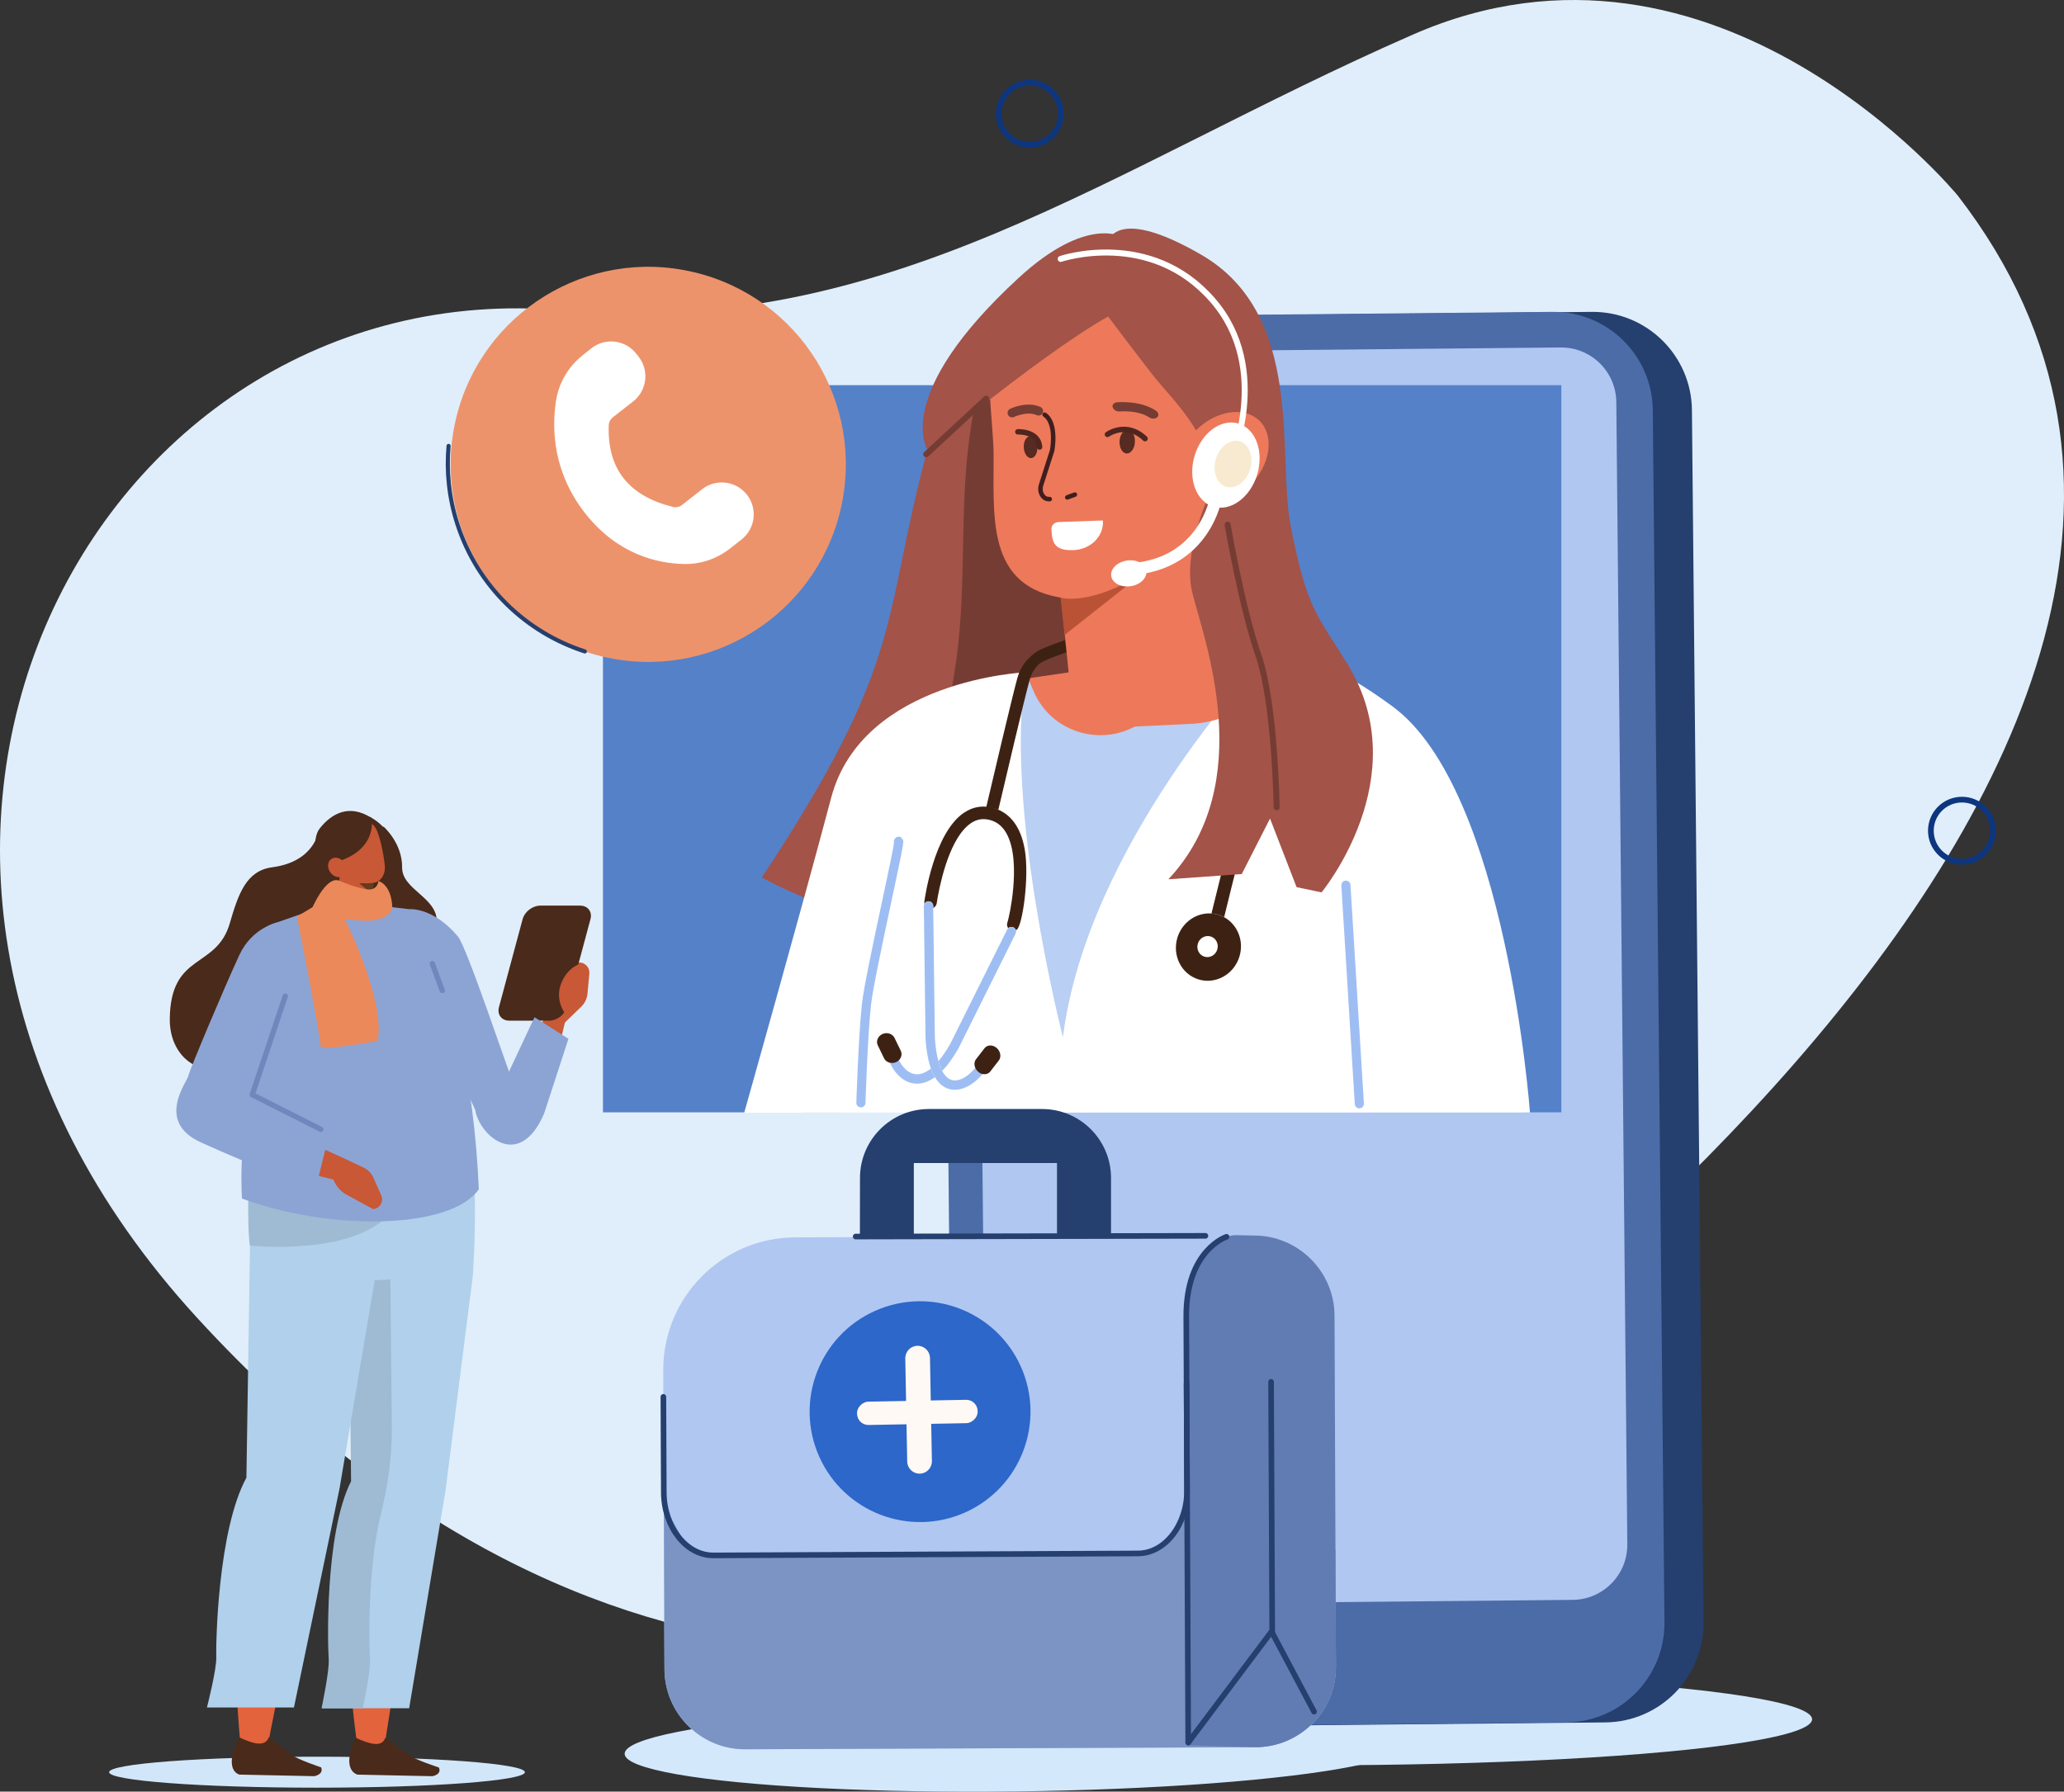 <?xml version="1.0" encoding="UTF-8"?><svg id="Layer_2" xmlns="http://www.w3.org/2000/svg" viewBox="0 0 679.33 589.81"><rect x="0" y="0" width="679.33" height="589.81" fill="#333333" stroke="none"/><defs><style>.cls-1{fill:#ed936b;}.cls-2,.cls-3{fill:#fff9f5;}.cls-4{fill:#617cb3;}.cls-4,.cls-5,.cls-6,.cls-7,.cls-8,.cls-9,.cls-10,.cls-11,.cls-12,.cls-13,.cls-14,.cls-3,.cls-15,.cls-16,.cls-17,.cls-18{fill-rule:evenodd;}.cls-5{fill:#eb895b;}.cls-19{fill:#2c67c9;}.cls-20{fill:#572a22;}.cls-21,.cls-22,.cls-23,.cls-24,.cls-25,.cls-26,.cls-27,.cls-13,.cls-14,.cls-15,.cls-28,.cls-29{fill:none;stroke-linecap:round;}.cls-21,.cls-23,.cls-24,.cls-25,.cls-26,.cls-27,.cls-13,.cls-14,.cls-15,.cls-28,.cls-29{stroke-linejoin:round;}.cls-21,.cls-13{stroke-width:1.85px;}.cls-21,.cls-13,.cls-15{stroke:#253f6e;}.cls-30{fill:#f8ead0;}.cls-31{fill:#753c34;}.cls-32{fill:#a35348;}.cls-22{stroke:#4f261f;stroke-miterlimit:10;stroke-width:1.79px;}.cls-33{fill:#d4e8fc;}.cls-34{fill:#fff;}.cls-35{fill:#b0c7f2;}.cls-6{fill:#b0d0eb;}.cls-36{fill:#3d2213;}.cls-7{fill:#9fbbd4;}.cls-8{fill:#8ca4d4;}.cls-23{stroke-width:3.95px;}.cls-23,.cls-29{stroke:#fff;}.cls-9{fill:#d2e6fa;}.cls-10{fill:#dfeefa;}.cls-37{fill:#4c6ca8;}.cls-24{stroke:#401e1e;stroke-width:1.49px;}.cls-25{stroke:#9ebef3;stroke-width:3.01px;}.cls-26{stroke:#753c34;}.cls-26,.cls-29{stroke-width:1.97px;}.cls-11{fill:#e3633d;}.cls-27{stroke:#0d367f;stroke-width:1.88px;}.cls-12,.cls-38{fill:#c95836;}.cls-39{fill:#b9cff3;}.cls-40{fill:#5581c9;}.cls-14,.cls-28{stroke:#6e88bd;stroke-width:1.75px;}.cls-41{fill:#9ebef3;}.cls-15{stroke-width:1.35px;}.cls-42{fill:#253f6e;}.cls-16{fill:#633c1d;}.cls-43{fill:#ed795a;}.cls-17{fill:#4a2a1a;}.cls-18{fill:#7b94c4;}.cls-44{fill:#ba5236;}</style></defs><g id="image"><ellipse class="cls-33" cx="334.09" cy="575.8" rx="128.49" ry="13.93" transform="translate(-6.93 4.08) rotate(-.69)"/><path class="cls-10" d="M644.36,64.38s-79.28-96.8-179.29-53.01c-100.01,43.79-172.58,100.2-279.78,90.81C30.4,88.62-73.88,282.42,64.91,433.86c138.79,151.44,284.89,110.92,333.19,80,40.51-25.94,391.39-261.71,246.26-449.48Z"/><circle class="cls-27" cx="338.93" cy="37.43" r="10.23" transform="translate(72.8 250.62) rotate(-45)"/><circle class="cls-27" cx="645.74" cy="273.47" r="10.23"/><ellipse class="cls-33" cx="431.84" cy="565.99" rx="164.58" ry="15.15"/><path class="cls-42" d="M359.49,568.65l168.87-1.63c18.04-.17,32.52-14.94,32.35-32.98l-3.84-399.02c-.17-18.04-14.94-32.52-32.98-32.35l-168.87,1.63c-18.04.17-32.52,14.94-32.35,32.98l3.84,399.02c.17,18.04,14.94,32.52,32.98,32.35Z"/><path class="cls-37" d="M346.61,568.65l168.87-1.63c18.04-.17,32.52-14.94,32.35-32.98l-3.84-399.02c-.17-18.04-14.94-32.52-32.98-32.35l-168.87,1.63c-18.04.17-32.52,14.94-32.35,32.98l3.84,399.02c.17,18.04,14.94,32.52,32.98,32.35Z"/><path class="cls-35" d="M342.9,528.36l174.73-1.68c10.02-.1,18.07-8.3,17.97-18.32l-3.62-376c-.1-10.02-8.3-18.07-18.32-17.97l-174.73,1.68c-10.02.1-18.07,8.3-17.97,18.32l3.62,376c.1,10.02,8.3,18.07,18.32,17.97Z"/><rect class="cls-40" x="198.45" y="126.8" width="315.44" height="239.38"/><path class="cls-32" d="M250.73,288.89c47.79-72.25,39.3-84.53,54.54-140.91,6.69-24.76,69.72-62.28,69.72-62.28l-7.48,152.1-36.75,57.97c-20.18,8.28-42.57,12.96-80.03-6.88Z"/><path class="cls-31" d="M284.89,293c47.79-72.25,22.97-112.85,38.21-169.22,6.69-24.76,51.88-38.07,51.88-38.07l-7.48,152.1-36.75,57.97c-20.18,8.28-8.4,17.07-45.86-2.77Z"/><path class="cls-43" d="M284.11,361.27l181.87-61.52c38.75-52.59-33.6-74.71-66.75-86.73l-38.91,7.06-29.61,4.36c-44.15,17.46-47.29,37.09-55.44,80.54l8.84,56.3Z"/><path class="cls-39" d="M285.63,295.29c3.23-19.76-7.54-39.71-7.54-39.71,0,0,5.39-27.78,59.53-34.27l2.42,5.89c6.43,15.67,26.68,19.86,38.8,8.02l21.19-20.71s24.9,8.59,50.11,18.27c40.77,15.66,50.94,133.46,50.94,133.46l-224.46.04c-1.91-4.63-2.95-10.38-3.43-14.1-2.21-16.98,8.71-34.08,12.44-56.9Z"/><path class="cls-34" d="M337.62,221.31s-53.71,2.33-64.04,41.26c-10.33,38.93-28.63,103.72-28.63,103.72l258.61-.05s-7.68-106.19-45.28-133.72c-37.6-27.54-44.22-13.5-44.22-13.5,0,0-56.28,59.4-64.22,122.43,0,0-19.54-75.99-12.22-120.13Z"/><path class="cls-25" d="M283.35,363.05s.72-22.38,1.84-32.45c1.12-10.07,11.82-56.1,10.51-53.56"/><line class="cls-25" x1="447.4" y1="363.36" x2="442.98" y2="291.4"/><path class="cls-36" d="M351.07,214.7c-2.04.85-7.95,2.63-9.43,4.21-1.24,1.32-2.2,2.92-2.75,4.89-1.73,6.2-8.7,35.93-10.3,42.77-.63-.21-1.24-.38-1.84-.5-.73-.15-1.45-.23-2.16-.28,1.7-7.25,8.54-36.41,10.29-42.7,1.09-3.91,3.53-6.73,6.65-8.76,1.46-.95,7.32-3.02,9.01-3.64l.53,4.01Z"/><path class="cls-36" d="M328.58,266.56c3.53,1.5,7.36,5.06,8.73,13.27,1.5,9.02-.79,25.01-2.68,26.25-.09.06-.19.09-.28.13-.12-.39-.39-.73-.78-.92-.59-.29-1.27-.16-1.73.26-.02-.02-.04-.04-.06-.06-.08-.12-.14-.26-.19-.39-.2-.51-.19-1.06.02-1.55.35-1.11,1.36-5.55,1.85-10.86.57-6.15.46-13.48-2.14-18.23-1.33-2.43-3.16-3.92-5.59-4.54-2.25-.57-4.27-.22-6.18,1.07-1.22.82-2.31,1.96-3.3,3.29-5.84,7.88-7.91,22.86-7.94,23.04-.1.72-.55,1.29-1.15,1.58v-.68c-.02-.85-.72-1.53-1.57-1.52h-.01c-.57.01-1.04.35-1.3.81-.06-.24-.08-.48-.04-.74.12-.92,3.1-22.5,13.01-29.2.4-.27.81-.51,1.22-.73,1.93-1.02,3.98-1.44,6.12-1.27.71.06,1.43.16,2.17.35.59.15,1.21.36,1.84.63Z"/><path class="cls-41" d="M300,353.29c1.98.81,4.16.26,6.4-1.52.4,1.11.84,2.04,1.32,2.84-2.15,1.54-4.09,2.1-5.72,2.13-1.25.03-2.32-.24-3.16-.58-2.28-.93-4.13-2.9-5.43-5.26-.5-.9-.91-1.85-1.23-2.83.55.11,1.18.08,1.81-.12h0c.44-.14.84-.35,1.18-.6.92,2.64,2.64,5.06,4.84,5.95Z"/><path class="cls-41" d="M312.76,343.64l18.74-37.65c.09-.17.21-.31.34-.44.46-.42,1.14-.55,1.73-.26.39.19.66.53.78.92.12.37.1.78-.09,1.15l-18.77,37.72c-1.86,3.29-3.67,5.69-5.38,7.44-.47-.89-.88-1.96-1.23-3.2,1.29-1.52,2.59-3.41,3.88-5.69Z"/><path class="cls-41" d="M305.57,296.71h.01c.85-.01,1.55.67,1.56,1.52v.68s.08,5.63.08,5.63l.48,37.12c.19,3.01.59,5.58,1.17,7.67.35,1.24.76,2.31,1.23,3.2,1.04,1.97,2.38,3.06,3.96,3.15,2.32.13,5.01-1.76,7.03-4.23.19.42.46.81.81,1.14h0c.51.47,1.1.72,1.67.78-.29.36-.59.7-.9,1.03-2.34,2.5-5.31,4.3-8.23,4.36-.18,0-.37,0-.55,0-2.05-.11-4.36-1.1-6.17-4.16-.48-.8-.92-1.73-1.32-2.84-.87-2.45-1.51-5.7-1.78-10l-.35-27.31-.21-16.19c0-.28.09-.52.21-.75.26-.47.73-.8,1.3-.81Z"/><path class="cls-36" d="M325.93,352.75c-.52.67-1.34.95-2.19.87-.62-.06-1.25-.31-1.79-.78h0c-.38-.33-.66-.72-.87-1.14-.5-1.01-.48-2.17.15-2.99l2.82-3.64c.9-1.16,2.69-1.2,3.98-.09h0c1,.86,1.41,2.17,1.13,3.25-.08.31-.21.61-.41.87l-2.82,3.64Z"/><path class="cls-36" d="M296.48,345.95c.38.79.3,1.67-.12,2.42-.31.54-.79,1-1.43,1.29h0c-.44.2-.91.28-1.36.27-1.1-.01-2.12-.56-2.59-1.53l-2.08-4.29c-.66-1.36.04-3.03,1.55-3.71h0c1.17-.52,2.5-.3,3.35.47.25.22.46.48.61.79l2.08,4.29Z"/><path class="cls-36" d="M401.05,301.15c-.77-.24-1.54-.38-2.31-.43-4.88-.36-9.61,2.81-11.19,7.88-1.83,5.87,1.25,12.05,6.87,13.81,5.63,1.75,11.67-1.58,13.5-7.45,1.62-5.18-.6-10.61-5.01-13.01-.58-.32-1.2-.59-1.86-.79ZM398.49,308.29c1.76.55,2.72,2.48,2.15,4.32-.57,1.84-2.47,2.88-4.23,2.33-1.76-.55-2.72-2.48-2.15-4.32.57-1.84,2.47-2.88,4.23-2.33Z"/><path class="cls-36" d="M409.91,212.64c-.02-.06-.04-.12-.06-.18-.83-2.3-1.51-3.44-1.55-3.49-.15-.23-.24-.48-.29-.73-.04-.21-.05-.43-.03-.64.06-.64.39-1.25.97-1.63,1.01-.66,2.35-.37,3,.63.05.07.2.32.42.73,0,0,0,0,0,0,.1.18.21.39.33.64,2.38,4.81,8.95,22.44-.45,57.14-1.35,4.99-2.81,10.63-4.2,16.11-2.06,8.11-3.96,15.87-5.14,20.71-.58-.32-1.2-.59-1.86-.79-.77-.24-1.54-.38-2.31-.43,1.88-7.72,5.52-22.52,8.73-34.51.2-.75.4-1.49.6-2.22,7.64-28.24,4.23-44.6,1.85-51.35Z"/><path class="cls-43" d="M391.11,238.34l-37.49,1.79-8.04-79.59,47.33-1.25,16.6,67.3c1.36,8.8-11.05,11.56-18.41,11.75Z"/><path class="cls-43" d="M406.09,155.99c-9.02,33.5-31.62,43.96-55.21,41.01-27.04-3.38-23.59-27.71-23.87-48.7-.09-6.47-2.93-31.52-1.03-38.04,8.07-27.65,34.29-25.64,57.11-18.98,22.82,6.66,30.49,36.9,23,64.72Z"/><path class="cls-44" d="M375.86,188.93l-25.46,20.1-1.33-12.29s9.23,2.93,26.79-7.81Z"/><path class="cls-31" d="M367.78,135.39c-.73-.17-1.35-.66-1.55-1.27-.27-.83.34-1.58,1.36-1.68.31-.03,7.65-.7,12.85,2.75.86.57,1.07,1.53.46,2.14-.61.61-1.8.64-2.67.07-3.74-2.48-9.61-1.96-9.67-1.95-.27.02-.53,0-.78-.06Z"/><path class="cls-31" d="M333.15,137.4c-.57.02-1.12-.29-1.38-.83-.36-.74-.05-1.62.68-1.98.22-.11,5.5-2.64,10-.62.75.33,1.08,1.21.75,1.96-.33.75-1.2,1.08-1.95.75-3.23-1.45-7.46.56-7.5.58-.19.09-.39.14-.59.15Z"/><path class="cls-24" d="M345.5,164.31c-.75,0-1.28-.1-1.78-.51-1.19-.98-1.54-2.66-1.07-4.13l1.42-4.42,2.22-6.92s1.73-8.94-2.45-11.81"/><line class="cls-24" x1="351.28" y1="163.74" x2="353.77" y2="162.82"/><path class="cls-20" d="M368.48,145.26c-.11,2.15.93,3.96,2.32,4.03,1.4.07,2.62-1.61,2.73-3.76s-.93-3.96-2.32-4.03c-1.4-.07-2.62,1.61-2.73,3.76Z"/><path class="cls-20" d="M336.96,147.34c.11,1.99,1.2,3.54,2.44,3.47,1.24-.07,2.15-1.73,2.04-3.72-.11-1.99-1.2-3.54-2.44-3.47-1.24.07-2.15,1.73-2.04,3.72Z"/><path class="cls-22" d="M364.5,143.01s6.19-4.49,12.37,1.39"/><path class="cls-22" d="M335.01,142.15s6.77-.31,7.15,5.01"/><path class="cls-32" d="M399.87,158.46s-11.09,21.97-7.43,36.73c3.66,14.76,21.95,62.51-7.89,94.27l24.15-1.72,9.31-18.28,8.74,22.59,8.21,1.72s31.36-37.85,8.66-74.96c-10.17-16.62-13.41-17.87-18.84-45.8-4.48-23.07,4.84-69.35-29.46-89.18-29.77-17.21-30.96-3.17-30.96-3.17l-5.9,15.14s10.92,14.76,20.74,27.39c6.1,7.85,18.09,18.27,20.65,35.26Z"/><path class="cls-43" d="M413.74,157.1c-5.54,7.61-15.07,10.96-21.29,7.47-6.22-3.49-6.77-12.49-1.23-20.1s15.07-10.96,21.29-7.47c6.22,3.49,6.77,12.49,1.23,20.1Z"/><path class="cls-24" d="M408.86,141.03c-8.61,0-13.3,13.24-13.3,13.24,0,0,4.33-3.69,7.84-2.22,3.5,1.48,1.06,6.07,1.06,6.07"/><path class="cls-32" d="M369.48,78.08s-11.66-7.36-34.21,13.4c-41.95,38.62-30.01,56.5-30.01,56.5,0,0,50.91-42.39,67.34-47.41l-3.12-22.49Z"/><path class="cls-34" d="M353.11,181.11h0c5.58-.12,10.01-4.28,9.91-9.3v-.47s-14.62.52-14.62.52c-1.37.05-2.42,1.11-2.32,2.33h0c.11,5.02,1.46,7.04,7.04,6.92Z"/><line class="cls-26" x1="304.85" y1="149.54" x2="324.58" y2="131.26"/><path class="cls-26" d="M420.19,265.75s-.52-34.19-6-50.01c-5.48-15.82-10.14-43.02-10.14-43.02"/><path class="cls-34" d="M393.19,150.01c-2.27,7.56.49,15.07,6.18,16.78s12.14-3.03,14.42-10.58c2.27-7.56-.49-15.07-6.18-16.78-5.69-1.71-12.14,3.03-14.42,10.58Z"/><path class="cls-29" d="M349.1,85.24s29.52-10.03,50.03,13.59c19.88,22.89,5.56,54.11,5.56,54.11"/><path class="cls-23" d="M400.15,164.09s-3.65,21.45-27.66,23.27"/><path class="cls-34" d="M365.74,189.63c.35,2.33,3.22,3.83,6.41,3.35,3.19-.48,5.5-2.76,5.15-5.09-.35-2.33-3.22-3.83-6.41-3.35-3.19.48-5.5,2.76-5.15,5.09Z"/><path class="cls-30" d="M400.19,151.07c-1.24,4.14.27,8.25,3.38,9.19,3.11.94,6.65-1.66,7.89-5.79s-.27-8.25-3.38-9.19-6.65,1.66-7.89,5.79Z"/><circle class="cls-1" cx="213.36" cy="152.87" r="65.03" transform="translate(15.56 325.41) rotate(-76.72)"/><path class="cls-15" d="M192.49,214.46c-19.24-6.22-35.31-21.29-41.97-42.01-2.75-8.55-3.63-17.25-2.88-25.66"/><path class="cls-34" d="M191.69,117.03c-4.66,3.72-7.79,9.03-8.69,14.93-1.41,9.24-1.03,23.48,9.62,37.04,10.65,13.55,23.76,16.49,32.57,16.67,5.47.11,10.79-1.73,15.1-5.11l3.77-2.96c4.57-3.59,5.36-10.19,1.77-14.76h0c-3.59-4.57-10.2-5.36-14.76-1.77l-6.55,5.14c-.86.67-1.99.94-3.05.67-14.29-3.57-21.65-12.28-21.11-26.87.04-1.04.56-2.02,1.38-2.66l6.63-5.18c4.57-3.57,5.39-10.17,1.82-14.74l-.76-.97c-3.6-4.62-10.28-5.41-14.86-1.75l-2.91,2.32Z"/><path class="cls-12" d="M168.22,367.5c8.66-.47,11.46-12.13,14.85-19.13l5.59-22.87-9.79,10.37-12.08,18.98,1.44,12.65Z"/><path class="cls-38" d="M185.41,337.11l5.89-5.69c1.18-1.14,1.91-2.66,2.06-4.3l.61-6.62c.21-2.31-1.94-4.12-4.17-3.51h0l-7,7.57c-1.54,1.67-2.46,4.01-2.58,6.55l-.19,4.23,5.38,1.77Z"/><path class="cls-17" d="M167.66,336.01h13.07c2.55,0,5.16-1.99,5.82-4.43l7.8-29.02c.65-2.44-.89-4.43-3.44-4.43h-13.07c-2.55,0-5.16,1.99-5.82,4.43l-7.8,29.02c-.65,2.44.89,4.43,3.44,4.43Z"/><path class="cls-9" d="M172.76,583.41c0,2.81-30.63,5.1-68.42,5.1s-68.42-2.28-68.42-5.1,30.63-5.1,68.42-5.1c37.79,0,68.42,2.28,68.42,5.1Z"/><path class="cls-11" d="M117.59,574.5s-9.26-61.91,2.7-86.4l-6.53-83.98,39.14,2.7-26.38,168.17-8.93-.49Z"/><path class="cls-17" d="M126.81,572.07l7.77,5.66c1.53,1.4,9.86,4.12,9.86,4.12h0c.83,1.74-.79,2.65-2.17,2.88l-24.59-.52s-5.68-1.18-.64-12.13c4.48,1.98,8.61,3.39,9.77-.01Z"/><path class="cls-6" d="M155.63,419.94l-9.05,71.12-11.91,71.3h-28.64s2.67-12.4,2.36-16.33c-.32-3.93-1.36-41.24,7.37-58.41l-.69-69.91,40.57,2.22Z"/><path class="cls-7" d="M115.55,487.63l-.69-69.91,13.6.74.51,51.19c.09,9.54-1.21,19.12-3.56,28.55-4.65,18.63-3.89,44.59-3.63,47.83.32,3.93-2.36,16.33-2.36,16.33h-13.59s2.67-12.4,2.36-16.33c-.32-3.93-1.36-41.24,7.37-58.41Z"/><path class="cls-11" d="M79.15,574.38s-6.56-62.65,6.46-87.44l-2.87-84.99,39.03,2.73-33.71,170.19-8.91-.49Z"/><path class="cls-17" d="M88.48,571.92l7.52,5.73c1.47,1.42,9.68,4.16,9.68,4.16h0c.75,1.76-.91,2.68-2.3,2.91l-24.57-.52s-5.63-1.19-.11-12.27c4.39,2,8.46,3.43,9.77-.01Z"/><path class="cls-6" d="M123.92,417.96l-12.15,71.98-15.02,72.16h-28.64s3.22-12.55,3.07-16.53.44-41.74,9.92-59.11l1.2-77.55,41.63,9.06Z"/><path class="cls-6" d="M96.9,362.5l53.5,4.08c8.7,3.2,5.23,53.37,5.23,53.37l-35.18,1.63c-16.34-.34-35.67,12.48-37.71-14.76-2.32-31.13,14.16-44.32,14.16-44.32Z"/><path class="cls-7" d="M82.25,410.05s35.5,3.82,47.05-11.77l-47.59-4.09s-.18,11.87.54,15.85Z"/><path class="cls-17" d="M104.85,273.52s-1.15,10.13-15.31,12c-8.53,1.13-11.13,8.87-13.9,18.41-4.43,15.26-19.52,9.46-19.76,31.52-.15,13.52,12.08,23.94,32.67,10.94,20.58-13,54.26,2.88,55.2-43.03.16-7.93-11.48-10.5-11.4-17.8.09-8.01-6.05-13.38-6.05-13.38l-21.45,1.34Z"/><path class="cls-17" d="M121.63,268.88s11.47,5.19,6.97,17.76c-4.49,12.57-7.73,3.73-7.73,3.73,0,0-4.9-16.38.75-21.49Z"/><path class="cls-8" d="M134.64,299.3l-19.61-2.29-5.38.21-20.44,7.13c-6.88,3.41-10.08,11.4-7.45,18.65l5,23.39c-5.31,17.64-8.06,30.02-7.13,48.17,28.98,10.76,68.81,10.23,77.96-3.06-1.54-36.35-8.84-68.81-22.95-92.2Z"/><path class="cls-12" d="M122.28,284.5s.19,7.04.34,12.87c.04,1.55-.84,3.03-2.29,3.86-1.46.83-3.27.89-4.74.15-.48-.24-.95-.48-1.4-.7-2.02-1.01-3.19-3.02-3-5.15.48-5.46,1.34-15.4,1.34-15.4l9.75,4.38h0Z"/><polygon class="cls-16" points="123.01 290.04 122.72 294.46 118.27 290.86 123.01 290.04"/><path class="cls-12" d="M108.58,277.81c-.65-2.19.58-4.49,2.74-5.14,2.31-.69,5.22-1.57,7.53-2.26,2.16-.65,4.11.72,5.09,2.78,1.15,2.43,2.33,7.84,2.72,11.87.22,2.27-.87,4.76-3.04,5.41-2.31.69-9.89.55-11.79-3.42-1.45-3.03-2.29-6.02-3.25-9.24h0Z"/><path class="cls-17" d="M104.62,284.95s-2.34-8.5.6-12.21c3.94-4.98,9.71-8.19,17.09-3.46,0,0,2.81,13.27-17.68,15.67h0Z"/><path class="cls-12" d="M108.75,287.23c1.11,1.51,3,1.98,4.24,1.05,1.23-.92,1.33-2.89.22-4.4-1.11-1.51-3-1.98-4.24-1.05-1.23.92-1.33,2.89-.22,4.4Z"/><path class="cls-8" d="M134.64,299.3s7.89-.82,16.11,9.04c2.94,3.52,16.67,44.77,19.35,51.55l-13.71,5.42-22.54-48.19.79-17.83Z"/><path class="cls-8" d="M156.39,365.31c1.37,8.54,14.51,20.24,22.67,1.34l8.03-24.68-11.17-7.1-9.14,19.49-10.39,10.95Z"/><line class="cls-28" x1="142.29" y1="317.23" x2="145.56" y2="326.07"/><path class="cls-12" d="M65.34,364.62c-1.38,7.55,17.68,16.56,26.19,19.16l23.59,5.9-2.59-8.68-34.78-15.69-12.41-.69Z"/><path class="cls-38" d="M112.53,381l7.16,3.39c1.43.68,2.57,1.85,3.21,3.29l2.6,5.86c.91,2.04-.51,4.36-2.74,4.49h0l-8.76-4.77c-1.93-1.05-3.5-2.91-4.39-5.19l-1.48-3.81,4.39-3.27Z"/><path class="cls-8" d="M91.47,303.62s-8.45,1.62-12.69,10.77c-4.96,10.71-16.38,37.79-16.8,39.81-.42,2.01-10.86,15.02,4.07,21.84,16.97,7.75,37.75,15.63,37.75,15.63l4.51-18.23-23.64-12.22s15.27-49.13,14.42-52.57c-.84-3.44-7.62-5.03-7.62-5.03Z"/><polyline class="cls-14" points="93.89 327.94 83.02 360.38 105.6 371.78"/><path class="cls-5" d="M124.54,290.04s4.21.87,4.59,8.61c0,0-.32,5.21-10.85,4.4-10.53-.81-15.89-3.31-15.89-3.31,0,0,4.9-12.01,9.5-9.71.43.22,5.28,2.21,8.76,2.73,3.74.56,3.9-2.73,3.9-2.73Z"/><path class="cls-5" d="M113.09,301.73s14.02,27.58,11.19,40.94c0,0-19.06,3.51-18.78,1.75.29-1.75-7.77-42.69-7.77-42.69l7.88-4.73,7.48,4.73Z"/><path class="cls-12" d="M191.73,317s-4.88.99-7.07,6.85c-2.19,5.87,1.63,10.18,1.63,10.18,0,0,4.38-7.49,4.45-7.7s.99-9.33.99-9.33Z"/><path class="cls-42" d="M342.99,365.09h-37.25c-12.52,0-22.67,10.14-22.69,22.66l-.06,41.6h17.78v-46.48h47.12s0,46.48,0,46.48h17.78v-41.57c0-12.53-10.16-22.69-22.69-22.69Z"/><path class="cls-35" d="M244.95,407.07h168.06c14.61,0,26.47,11.86,26.47,26.47v98.4c0,24.06-19.53,43.59-43.59,43.59h-150.94c-14.61,0-26.47-11.86-26.47-26.47v-115.51c0-14.61,11.86-26.47,26.47-26.47Z" transform="translate(659.91 981.28) rotate(179.77)"/><path class="cls-18" d="M245.29,575.86l168.05-.67c14.56-.06,26.42-12.02,26.36-26.57l-.15-38.41-48.75.91-.07-14.29-4.53,7.94c-2.3,4.02-6.57,6.52-11.2,6.54l-141.2.69-8.06-3.49-7.24-12.94.22,53.94c.06,14.56,12.02,26.42,26.57,26.36Z"/><path class="cls-4" d="M390.86,574.55l22.48.63c14.56-.06,26.42-12.02,26.36-26.57l-.46-115.51c-.06-14.56-12.02-26.42-26.57-26.36l-5.91-.13c-5.63-.06-13.57,6.78-15.4,21.31-2.81,22.25-1.17,65-.5,146.63Z"/><path class="cls-13" d="M218.34,459.85l.14,31.42c.05,11.47,7.41,20.82,16.34,20.77l139.73-.64c8.94-.04,16.21-9.46,16.15-20.92l-.16-35.01"/><path class="cls-13" d="M403.69,407.16s-13.35,4.28-13.25,26.29c.1,22.01.64,140.19.64,140.19"/><polyline class="cls-13" points="432.49 563.47 418.51 537.11 391.09 573.64"/><path class="cls-13" d="M418.35,454.91c0,2.16.38,82.79.38,82.79"/><circle class="cls-19" cx="302.8" cy="464.76" r="36.34" transform="translate(-162.99 163.55) rotate(-24.03)"/><path class="cls-3" d="M302.73,485.13h0c2.24-.04,4.03-1.91,3.99-4.15l-.63-33.95c-.04-2.24-1.91-4.04-4.14-3.99h0c-2.24.04-4.03,1.91-3.99,4.15l.63,33.95c.04,2.24,1.91,4.04,4.15,3.99Z"/><rect class="cls-2" x="298.05" y="445.07" width="7.69" height="39.7" rx="3.74" ry="3.74" transform="translate(761.13 154.44) rotate(88.93)"/><line class="cls-21" x1="281.63" y1="407.07" x2="396.74" y2="406.84"/></g></svg>